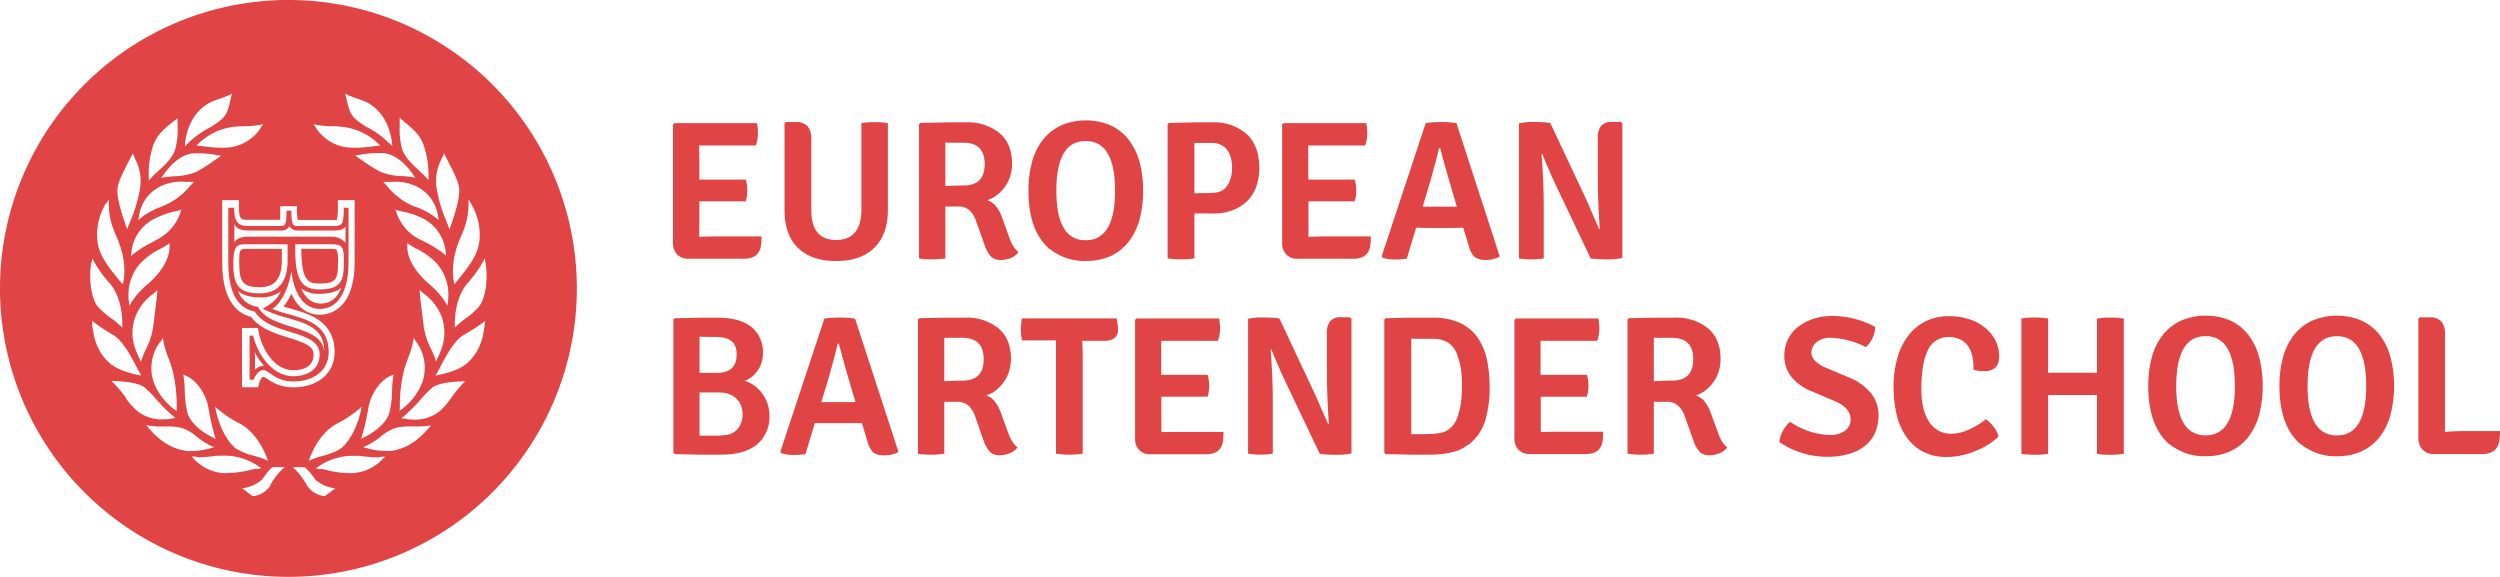 <svg id="Layer_1" data-name="Layer 1" xmlns="http://www.w3.org/2000/svg" viewBox="0 0 567.23 130.88">
    <defs>
        <style>.cls-1{fill:rgba(55, 54, 54, 0);}.cls-2{fill:#e04444;}</style>
    </defs>
    <circle class="cls-1" cx="65.73" cy="65.44" r="57.5"/>
    <path class="cls-2" d="M74.88,56.46H68.37v.27c0,7.59,2.14,7.59,4.13,7.59,3.85,0,4.2-1,4.2-5a6.1,6.1,0,0,0-.32-2.64S76.09,56.46,74.88,56.46Z"/>
    <path class="cls-2" d="M59,65.17c3.33,0,4.94-2,4.94-6V56.46H56.2c-1.84,0-1.92,0-1.92,3.12C54.28,64.05,55.16,65.17,59,65.17Z"/>
    <path class="cls-2" d="M74.57,79.88c0-7.91-8.15-7.74-12.8-9.79,2.31-1.46,3.88-5.35,4.29-8.46h.07c.38,3.46,2,8.46,6.46,8.46,3.79,0,6.49-3.43,6.49-10.67V47.13H78c0,3.8-.31,4.15-2.38,4.15H67.34c-1,0-1.22-.69-1.22-3.46H65c0,2.77-.16,3.46-1.21,3.46H56.42c-2.26,0-3.29-.69-3.29-4.15H51.8V59.48c0,7.39,2.47,10.55,6,11.21,3.56,5.62,14.72,4,14.72,9.74,0,3.4-2.74,4.93-6,4.93-4.78,0-8.15-5.08-9.08-9.22h-.81v10h.92c.27-.69,1-2.16,2.21-2.16s2.77,2.57,6.74,2.57C70.72,86.56,74.57,84.41,74.57,79.88Zm-1.75-11c-2.35,0-3.7-1.64-4.5-3.44a6.33,6.33,0,0,0,4.16,1.22c2.45,0,4-.54,5-1.44C76.56,67.58,75,68.87,72.82,68.87Zm-.34-3.21c-3.6,0-5.49-1.61-5.49-8.93V55.42h7.89c2.79,0,3.15.4,3.15,4C78,63.68,77.47,65.66,72.48,65.66ZM53.18,50.8c.35,1.07,1.54,1.51,3.35,1.51H64a1.9,1.9,0,0,0,1.69-1,2,2,0,0,0,1.7,1H75.7c1.37,0,2.34-.3,2.69-.94v3.72A4.21,4.21,0,0,0,75,53.7H56.3c-1.62,0-2.77.52-3.12,1.36Zm3,4.62h9.07v3.8c0,3.91-1.55,7.34-6.31,7.34-5,0-6-2.11-6-6.83C53,55.4,53.86,55.42,56.2,55.42ZM66.26,74.18c-3-.91-6-1.86-7.51-4.17l-.24-.4L58,69.53A5.42,5.42,0,0,1,54,66c1.09,1,2.71,1.47,5.14,1.47a7.48,7.48,0,0,0,4.58-1.36A7.21,7.21,0,0,1,61.29,69l-1.68,1.07,1.82.82a30,30,0,0,0,3.85,1.27c4.26,1.2,8.28,2.32,8.28,7.56v0C73.21,76.37,69.71,75.25,66.26,74.18ZM59.86,83a2.76,2.76,0,0,0-2,.89c0-.58,0-1.27,0-2.14,0,0,0-1-.05-1.83A15,15,0,0,0,59.9,83Z"/>
    <path class="cls-2" d="M65.44,0a65.44,65.44,0,1,0,65.44,65.44A65.44,65.44,0,0,0,65.44,0Zm39.74,52.22a16.24,16.24,0,0,0,1.13-5.88l0-1.12.57,1A13.61,13.61,0,0,1,108.73,55c-.35,3-2.86,6.07-4.52,8.12-.27.33-.51.62-.71.88l-.42.52-.11-.65c-.78-4.67.92-8.63,1.84-10.75C105,52.77,105.09,52.47,105.18,52.22Zm-4.9-16.35.06-.11c.06-.13.11-.26.17-.38l.25-.57.28.56c.23.45.49.93.74,1.42l0,.08c1.11,2.1,2.36,4.48,2.42,6.22.07,2.15-1,5.51-1.94,8.2l-.27.76-.29-.75c-.15-.41-.31-.83-.49-1.27A31.65,31.65,0,0,1,99,42.25,11,11,0,0,1,100.28,35.87Zm-18.89,57,.66-.58-.17.86c-.75,3.68-2.79,7.44-4.74,8.74a14.83,14.83,0,0,1-4,1.56,22.61,22.61,0,0,0-2.45.82l-.65.27.25-.65c1.43-3.69,3.64-6.46,6.23-7.81A25.58,25.58,0,0,0,81.39,92.87Zm-.78-57.6.75-.11.59-.09h0a20.8,20.8,0,0,1,3.62-.34c.41,0,.83,0,1.25,0,2.46.17,4.82,1.86,7,5l.4.58-.7-.12c-.59-.1-1.3-.16-2.06-.23A14.23,14.23,0,0,1,86.34,39a40.3,40.3,0,0,1-4.41-2.77l0,0-.66-.45Zm1.54,63.65a56.58,56.58,0,0,0,1.48-6.65c.49-2.61,2.47-6,5.18-7.07l.5-.21-.1.53a24.4,24.4,0,0,0-.25,3,21.92,21.92,0,0,1-.64,5.23c-.7,2.06-2.63,3.91-5.76,5.5l-.63.32Zm5.62-56.77,0,0-.16-.17a1.89,1.89,0,0,1-.2-.2l-.47-.51.86,0h1.16a10.63,10.63,0,0,1,6.36,1.48,8.84,8.84,0,0,1,4.08,6.41l.15.82-.63-.55A16.4,16.4,0,0,0,94.52,47L94.38,47c-.71-.3-1.4-.6-2-.93A15.62,15.62,0,0,1,87.77,42.15Zm2.51,5.6c.33.1.66.17,1.07.26a15.92,15.92,0,0,1,3.78,1.18,9.53,9.53,0,0,1,6,8.08l.1.76-.58-.5a26.31,26.31,0,0,0-5-3,10.64,10.64,0,0,1-5.75-6.43l-.19-.55Zm.44,44.89c0-.27,0-.55,0-.83v-.16a34.14,34.14,0,0,1,.87-7.35,35.84,35.84,0,0,1,1.15-3.46,19.41,19.41,0,0,0,1-3.41l.13-.74.59.91a9.75,9.75,0,0,1,1.89,6.28c-.07,4.24-3.46,7.75-5.24,9l-.5.35Zm5.42-18.55c-.1-1-.24-2-.37-3V71c-.19-1.42-.38-2.88-.52-4.49l-.06-.72.55.47.46.4a11.42,11.42,0,0,1,4.2,5.77c1.09,4-.1,6.61-1.15,8.92l-.3.68-.24-.71c-.22-.65-.54-1.35-.88-2.11A16.22,16.22,0,0,1,96.14,74.09Zm1.13-9.72-.49-.46c-1.68-1.54-4.49-4.66-4.37-8.22l0-.55.45.32a15.77,15.77,0,0,0,1.7,1,15.41,15.41,0,0,1,4.77,3.58,10.91,10.91,0,0,1,2.29,8.44l-.09.92-.46-.81A18.31,18.31,0,0,0,97.27,64.37ZM91.7,27.62c1.56,1.25,3.51,2.81,4.3,5a20.39,20.39,0,0,1,1.22,7.54l0,.71-.47-.53c-.45-.5-1-1-1.61-1.58-1.52-1.4-3.24-3-3.91-4.93a17.17,17.17,0,0,1-.54-5.37v-.12c0-.38,0-.7,0-1v-.63Zm-12.84-6.1a23,23,0,0,0,2.3.9l.06,0c.36.13.78.27,1.14.41,1.7.66,5.75,2.9,6.57,9.53l.1.81-.6-.56a20.45,20.45,0,0,0-4.77-3.55,17.64,17.64,0,0,1-2.58-1.68c-1.59-1.27-1.89-2.51-2.31-4.25l0-.08c-.09-.38-.19-.77-.31-1.2l-.17-.62Zm-7,6.8a19,19,0,0,0,3.58.32c.72,0,1.4.05,2,.12a14,14,0,0,1,8.39,3.83l.46.45-.64.05c-.36,0-.78.08-1.19.14a32.69,32.69,0,0,1-3.92.29,15.58,15.58,0,0,1-2.24-.15,9.88,9.88,0,0,1-6.76-4.6l-.42-.61Zm-16.35.32A18.68,18.68,0,0,0,59,28.32l.73-.16-.42.61a9.86,9.86,0,0,1-6.76,4.6,15.68,15.68,0,0,1-2.24.15,32.69,32.69,0,0,1-3.92-.29c-.41-.06-.82-.11-1.19-.14L44.6,33l.46-.45a14,14,0,0,1,8.39-3.83C54.07,28.69,54.74,28.66,55.48,28.64Zm-25,43.83a11.42,11.42,0,0,1,4.2-5.77l.46-.4.55-.47-.06.72c-.14,1.61-.33,3.07-.52,4.49v.07c-.13,1-.27,2-.37,3a16.47,16.47,0,0,1-1.68,5.16c-.34.76-.66,1.46-.88,2.11l-.24.71-.31-.68C30.59,79.08,29.4,76.47,30.49,72.47Zm-.7-3.85-.46.81-.09-.92a10.91,10.91,0,0,1,2.29-8.44,15.41,15.41,0,0,1,4.77-3.58,16.82,16.82,0,0,0,1.7-1l.45-.32,0,.55c.12,3.56-2.69,6.68-4.38,8.22l-.48.46A18.31,18.31,0,0,0,29.79,68.62Zm6.55,9,.59-.91.13.74a19.41,19.41,0,0,0,1,3.41,35.84,35.84,0,0,1,1.15,3.46,34.78,34.78,0,0,1,.87,7.35v.16c0,.28,0,.56,0,.83l0,.61-.5-.35c-1.78-1.27-5.17-4.78-5.24-9A9.69,9.69,0,0,1,36.34,77.6Zm-1.12-23a26.31,26.31,0,0,0-4.95,3l-.59.5.11-.76a9.51,9.51,0,0,1,6-8.08A15.69,15.69,0,0,1,39.54,48c.39-.09.74-.16,1.06-.26l.56-.18-.19.55A10.64,10.64,0,0,1,35.22,54.55ZM38.54,46c-.64.33-1.33.63-2,.93l-.14.06A16.4,16.4,0,0,0,32,49.41l-.63.55.15-.82a8.84,8.84,0,0,1,4.08-6.41A10.63,10.63,0,0,1,42,41.25h1.16l.86,0-.47.51a1.89,1.89,0,0,1-.2.2l-.17.17,0,0A16,16,0,0,1,38.54,46ZM36.6,40.37l.4-.58c2.2-3.16,4.56-4.85,7-5,.43,0,.85,0,1.25,0a20.7,20.7,0,0,1,3.62.34h0l.58.09.75.11-.62.43-.67.45,0,0A40.3,40.3,0,0,1,44.54,39,14.23,14.23,0,0,1,39.36,40c-.76.07-1.47.13-2.06.23ZM42.07,85.2c2.72,1.1,4.69,4.46,5.18,7.07a54.54,54.54,0,0,0,1.48,6.65l.22.68-.64-.32c-3.11-1.59-5.05-3.44-5.75-5.5a21.92,21.92,0,0,1-.64-5.23,26.55,26.55,0,0,0-.25-3l-.1-.53Zm6.76,7.09.66.58a25.26,25.26,0,0,0,4.86,3.21c2.59,1.35,4.8,4.12,6.22,7.81l.26.65-.65-.27a22.61,22.61,0,0,0-2.45-.82,14.83,14.83,0,0,1-4-1.56c-2-1.3-4-5.06-4.74-8.74ZM42,32.38c.82-6.63,4.87-8.87,6.56-9.53l1.15-.41.06,0a24,24,0,0,0,2.3-.9l.59-.27-.18.62c-.11.43-.21.82-.3,1.2l0,.08c-.42,1.74-.72,3-2.31,4.25a17.64,17.64,0,0,1-2.58,1.68,20.88,20.88,0,0,0-4.78,3.55l-.59.56Zm-7.08.28c.8-2.23,2.74-3.79,4.31-5l1.06-.85v.63c0,.28,0,.6,0,1v.12a17.17,17.17,0,0,1-.54,5.37c-.67,2-2.39,3.53-3.9,4.93-.6.56-1.17,1.08-1.61,1.58l-.48.53,0-.71A20.57,20.57,0,0,1,34.87,32.66Zm-5.81,4.21,0-.08c.25-.49.51-1,.74-1.42l.27-.56.26.57c.05.12.11.25.18.38l0,.11a10.88,10.88,0,0,1,1.29,6.38A30.82,30.82,0,0,1,29.63,50l-.5,1.27-.28.75-.27-.76c-.94-2.69-2-6-1.94-8.2C26.7,41.35,28,39,29.06,36.87Zm-5,9.31.57-1,0,1.12a16.24,16.24,0,0,0,1.13,5.88c.09.25.22.55.37.89.92,2.12,2.63,6.08,1.84,10.75l-.11.65L27.39,64l-.72-.88C25,61.06,22.49,58,22.15,55A13.61,13.61,0,0,1,24,46.18Zm-3.3,13.29.14-.87.41.78a25.77,25.77,0,0,0,3.4,4.74c1.94,2.18,3,5.56,3,9.52v.69l-.5-.48a23.41,23.41,0,0,0-2-1.63A15.16,15.16,0,0,1,22,69.33C20.67,67.41,20.1,63.17,20.72,59.47Zm.17,14-.08-.7.56.44A37,37,0,0,0,25,75.6l.78.47c2.13,1.31,3.91,4.7,5.34,7.42.21.41.42.8.62,1.17l.3.56-.62-.13c-3.14-.65-5.34-1.58-6.73-2.88C21.81,79.55,21.22,76.32,20.89,73.5Zm7.58,16.74A28.65,28.65,0,0,0,25.83,87l-.54-.54.77,0c2,.11,5.32.3,6.79,1.48a29.46,29.46,0,0,1,2.7,2.74,34.46,34.46,0,0,0,3.75,3.73l.52.4-.65.12a13.24,13.24,0,0,1-2.42.23,8.91,8.91,0,0,1-5.72-2A16.91,16.91,0,0,1,28.47,90.24Zm13.86,12.1c-2.06-.26-5.22-1.09-8.73-5.24l-.53-.61.79.14a17.18,17.18,0,0,0,2.75.16h.88a15.16,15.16,0,0,1,3.6.31,10.5,10.5,0,0,1,3.43,2,17.47,17.47,0,0,0,3.24,2.07l.75.32-.78.23a16.41,16.41,0,0,1-4.39.64A8,8,0,0,1,42.33,102.34Zm9,5.06A10.07,10.07,0,0,1,44,104.12l-.5-.54.73,0a1.51,1.51,0,0,1,.38.08,1,1,0,0,0,.26.07,22.21,22.21,0,0,0,2.91-.16h.1a17.8,17.8,0,0,1,2-.19h.58a13.8,13.8,0,0,1,8.3,2.48l.52.36-.62.16a2,2,0,0,1-.55,0,2,2,0,0,0-.59.06,22.77,22.77,0,0,1-6.08.88Zm10,2.71a5.41,5.41,0,0,1-4.1,2.5l-2.4-1.8a7.91,7.91,0,0,0,4.44-1.9c.78-.81,1.27-2,2.48-2.89h2.76A14.49,14.49,0,0,0,61.3,110.11ZM60.7,86a4.34,4.34,0,0,0-.94-.51c-.25,0-.71.58-.93,1.38l-.27,1H54.91V74.41h3.62l.22,1.19C59.6,79.68,62.54,84,66.52,84c1.4,0,4.63-.35,4.63-3.56,0-1.86-1.82-2.63-5.68-3.82-3-.94-6.47-2-8.48-4.7-3.13-.79-6.57-3.63-6.57-12.39V45.41h3.8V47c0,2.95.6,2.87,2.2,2.87h7.16c0-.35,0-.84,0-1.72V46.79h3.8v1.39a8.58,8.58,0,0,0,.2,1.72H75.6a6.1,6.1,0,0,0,.84,0A13,13,0,0,0,76.66,47V45.41h3.8v14c0,11.09-6,12-7.85,12-3.28,0-5.29-2.06-6.52-4.78a12.41,12.41,0,0,1-1.77,2.93l1.53.44c4.25,1.19,10.07,2.82,10.07,9.89,0,4.8-3.79,8-9.42,8A10,10,0,0,1,60.7,86Zm13,26.57a5.41,5.41,0,0,1-4.1-2.5A14.67,14.67,0,0,0,66.4,106h2.76a19.51,19.51,0,0,1,2.48,2.89,7.91,7.91,0,0,0,4.44,1.9Zm13.19-8.49a10.06,10.06,0,0,1-7.31,3.28h-.08a22.85,22.85,0,0,1-6.09-.88,1.94,1.94,0,0,0-.58-.06,2,2,0,0,1-.55,0l-.62-.16.52-.36a13.82,13.82,0,0,1,8.3-2.48h.59a17.87,17.87,0,0,1,1.94.19h.1a22.21,22.21,0,0,0,2.91.16,1,1,0,0,0,.26-.07,1.51,1.51,0,0,1,.38-.08l.74,0Zm10.42-7c-3.52,4.15-6.67,5-8.74,5.24a8,8,0,0,1-1,0,16.41,16.41,0,0,1-4.39-.64l-.78-.23.75-.32a16.77,16.77,0,0,0,3.23-2.07,10.63,10.63,0,0,1,3.44-2,15.16,15.16,0,0,1,3.6-.31h.88A17,17,0,0,0,97,96.63l.8-.14ZM105.05,87a29.79,29.79,0,0,0-2.64,3.22,16.5,16.5,0,0,1-2.56,3,8.9,8.9,0,0,1-5.71,2A13.26,13.26,0,0,1,91.71,95l-.65-.12.53-.4a35.38,35.38,0,0,0,3.75-3.73A29.53,29.53,0,0,1,98,88c1.47-1.18,4.8-1.37,6.79-1.48l.78,0ZM110,73.5c-.33,2.82-.92,6-3.8,8.71-1.39,1.3-3.6,2.23-6.74,2.88l-.61.13.3-.56c.2-.37.41-.76.62-1.17,1.43-2.72,3.21-6.11,5.33-7.42l.79-.47a37,37,0,0,0,3.63-2.36l.56-.44Zm-1.14-4.17a15.16,15.16,0,0,1-3.17,2.89,23.41,23.41,0,0,0-2,1.63l-.5.48v-.69c0-4,1.08-7.34,3-9.52a26.16,26.16,0,0,0,3.39-4.74l.41-.78.14.87C110.78,63.17,110.21,67.41,108.85,69.33Z"/>
    <path class="cls-2" d="M158.68,50.94l-.05,2.79,3.15-.09h11a13.45,13.45,0,0,1-.14,2.21q-.5,2.86-3.87,2.86H156.16a3.31,3.31,0,0,1-2.54-1,3.65,3.65,0,0,1-.92-2.62V28.25l.32-.31h18.74a13.11,13.11,0,0,1,.21,2.41,7.87,7.87,0,0,1-.49,2.66H158.63l.05,3.11v4.63l2.92,0h7.59a7.4,7.4,0,0,1,.36,2.45,7.51,7.51,0,0,1-.36,2.48H158.68Z"/>
    <path class="cls-2" d="M201.45,27.94V47.58c0,3.74-1,6.61-3.08,8.64s-4.94,3-8.69,3-6.6-1-8.65-3S178,51.32,178,47.58V28l.27-.31h2.26a3.49,3.49,0,0,1,2.68.93,4.2,4.2,0,0,1,.86,2.93V47.62q0,6.84,5.66,6.83t5.71-6.83V27.94a17.5,17.5,0,0,1,3-.22,17.74,17.74,0,0,1,3,.22"/>
    <path class="cls-2" d="M229.62,37.2a9,9,0,0,1-.43,2.81A8.43,8.43,0,0,1,228,42.39a8.84,8.84,0,0,1-1.77,1.84A7.56,7.56,0,0,1,224,45.42a4.22,4.22,0,0,1,2,1.39,9.15,9.15,0,0,1,1.37,2.56L229,53.91a10.67,10.67,0,0,0,.9,1.94,4.58,4.58,0,0,0,1.21,1.34,4.07,4.07,0,0,1-1.69,1.31,5.86,5.86,0,0,1-2.47.49,2.93,2.93,0,0,1-2.14-.81,7.49,7.49,0,0,1-1.47-2.74l-1.9-5.35a5.91,5.91,0,0,0-1.49-2.4,3.88,3.88,0,0,0-2.7-.83h-2.76V58.63c-.42.06-.88.11-1.39.15s-1.06.07-1.67.07a16.66,16.66,0,0,1-2.91-.22V28.16l.31-.26,6.17-.14c1.7,0,3.06,0,4.08,0a11.5,11.5,0,0,1,7.7,2.42q2.85,2.43,2.85,7.06m-15.14-4.91v9.89c1.56-.09,2.93-.13,4.13-.13,3.21,0,4.8-1.62,4.8-4.85s-1.59-4.86-4.8-4.86h-2.4c-.68,0-1.25,0-1.73-.05"/>
    <path class="cls-2" d="M238.16,56.52q-4.82-4.14-4.81-13.21a24.17,24.17,0,0,1,.87-6.79,14.11,14.11,0,0,1,2.56-5,11.4,11.4,0,0,1,4.1-3.12,14.44,14.44,0,0,1,11,0,11.1,11.1,0,0,1,4.06,3.12,14.24,14.24,0,0,1,2.55,5,24.52,24.52,0,0,1,.87,6.76,24.37,24.37,0,0,1-.87,6.74,14.26,14.26,0,0,1-2.55,5,11,11,0,0,1-4.06,3.12,13.33,13.33,0,0,1-5.46,1.07,12.47,12.47,0,0,1-8.22-2.73M253,43.31Q253,32,246.33,32t-6.65,11.28q0,11.23,6.65,11.23T253,43.31"/>
    <path class="cls-2" d="M275.12,48.43H271v10.2a21.11,21.11,0,0,1-6.08,0V28.17l.32-.27,6.09-.14,3.74,0a11.13,11.13,0,0,1,7.76,2.64q2.9,2.66,2.89,7.69a12,12,0,0,1-.76,4.44,8.66,8.66,0,0,1-2.14,3.24,9.59,9.59,0,0,1-3.34,2,13.05,13.05,0,0,1-4.37.69m-4.11-16V43.85c1.15,0,2.15-.05,3-.05a12.45,12.45,0,0,0,2.09-.15,3.71,3.71,0,0,0,1.48-.59,4.07,4.07,0,0,0,1.1-1.28,6.16,6.16,0,0,0,.66-1.73,8.59,8.59,0,0,0,.23-1.95,9.47,9.47,0,0,0-.23-2.05,5.36,5.36,0,0,0-.76-1.82,4,4,0,0,0-1.42-1.3,4.61,4.61,0,0,0-2.24-.5h-2.25c-.65,0-1.19,0-1.63,0"/>
    <path class="cls-2" d="M296.88,50.94l0,2.79,3.14-.09h11a14.94,14.94,0,0,1-.13,2.21c-.34,1.91-1.62,2.86-3.88,2.86H294.36a3.29,3.29,0,0,1-2.53-1,3.61,3.61,0,0,1-.92-2.62V28.25l.31-.31H310a11.53,11.53,0,0,1,.23,2.41,8.12,8.12,0,0,1-.49,2.66H296.84l0,3.11v4.63l2.92,0h7.6a7.42,7.42,0,0,1,.35,2.45,7.53,7.53,0,0,1-.35,2.48H296.88Z"/>
    <path class="cls-2" d="M332,51.66l-2.2.05h-6.29l-2.2-.05-2.11,7a13.07,13.07,0,0,1-2.68.21,8.48,8.48,0,0,1-2.81-.39l-.22-.32,10-30.24a26.93,26.93,0,0,1,3.59-.22,19.6,19.6,0,0,1,3.38.26l9.83,30.24a6,6,0,0,1-3.11.77,4.1,4.1,0,0,1-2.62-.67,5.38,5.38,0,0,1-1.32-2.57Zm-9.21-4.77,2,0h3.86l1.89,0-1.34-4.57c-1-3.41-1.82-6.32-2.43-8.72h-.27c-.27,1.29-.93,3.83-2,7.6Z"/>
    <path class="cls-2" d="M367.78,27.67l.32.31V58.54a16.35,16.35,0,0,1-3.51.31,26.36,26.36,0,0,1-3.68-.22l-8.27-17.39c-1.19-2.64-2.09-4.73-2.69-6.29l-.19,0q.51,6.34.5,12.23V58.63a16.34,16.34,0,0,1-2.85.22,15,15,0,0,1-2.77-.22V28a14.47,14.47,0,0,1,3.42-.32,26.46,26.46,0,0,1,3.68.22l8.18,17.39L362.84,52l.14,0c-.31-4.34-.45-8.44-.45-12.31V31.4a4.34,4.34,0,0,1,.76-2.88,3.29,3.29,0,0,1,2.56-.85Z"/>
    <path class="cls-2" d="M153.06,72.2c2.34,0,4.32-.1,5.95-.12s2.93,0,3.88,0c3.28,0,5.79.69,7.56,2.08a7.23,7.23,0,0,1,2.65,6A6.64,6.64,0,0,1,172,83.93a6.35,6.35,0,0,1-3,2.47,7.57,7.57,0,0,1,2.17,1.11,7.76,7.76,0,0,1,1.78,1.79,8.6,8.6,0,0,1,1.2,2.31,8.24,8.24,0,0,1,.42,2.61,8.11,8.11,0,0,1-2.82,6.63q-2.84,2.31-8.14,2.31c-1.1,0-2.53,0-4.26,0s-3.83-.09-6.25-.13l-.31-.28V72.47Zm5.66,4.19V84.6h3.91c3,0,4.5-1.37,4.5-4.13a4.24,4.24,0,0,0-.65-2.56,3.36,3.36,0,0,0-1.83-1.17,9.74,9.74,0,0,0-2.72-.29q-1.55,0-3.21-.06m4.42,12.66h-4.42v9.8c.57,0,1.23,0,1.94,0s1.45,0,2.17,0a20.2,20.2,0,0,0,2.1-.2,3.85,3.85,0,0,0,1.8-.75A3.92,3.92,0,0,0,168,96.33a5.19,5.19,0,0,0,.48-2.42,5.09,5.09,0,0,0-.32-1.82,4.4,4.4,0,0,0-1-1.56,4.33,4.33,0,0,0-1.64-1.07,6.32,6.32,0,0,0-2.42-.41"/>
    <path class="cls-2" d="M195.56,96l-2.2,0h-6.29l-2.2,0-2.11,7a12.24,12.24,0,0,1-2.67.22,8,8,0,0,1-2.82-.4l-.22-.31,10-30.24a27,27,0,0,1,3.6-.22,18.5,18.5,0,0,1,3.36.26l9.85,30.24a6.1,6.1,0,0,1-3.13.76,4,4,0,0,1-2.61-.67,5.33,5.33,0,0,1-1.32-2.57Zm-9.21-4.76,2,0h3.86l1.89,0-1.35-4.58c-1-3.42-1.82-6.32-2.42-8.72h-.26c-.28,1.29-.93,3.82-2,7.6Z"/>
    <path class="cls-2" d="M229.35,81.5a9,9,0,0,1-.42,2.82,8.39,8.39,0,0,1-1.2,2.37A9.42,9.42,0,0,1,226,88.54a7.3,7.3,0,0,1-2.22,1.18,4.23,4.23,0,0,1,1.94,1.4,9,9,0,0,1,1.38,2.56l1.66,4.54a10.14,10.14,0,0,0,.9,1.92,4.68,4.68,0,0,0,1.21,1.36,4,4,0,0,1-1.68,1.3,6,6,0,0,1-2.48.49,2.94,2.94,0,0,1-2.14-.8,7.73,7.73,0,0,1-1.48-2.74l-1.87-5.36a6.21,6.21,0,0,0-1.5-2.39,3.93,3.93,0,0,0-2.72-.84h-2.75v11.78c-.42.06-.88.1-1.39.16s-1.06.06-1.67.06a16.66,16.66,0,0,1-2.91-.22V72.47l.31-.27,6.18-.13c1.69,0,3,0,4.07,0a11.5,11.5,0,0,1,7.7,2.42q2.85,2.42,2.85,7m-15.14-4.89V86.5c1.56-.1,2.93-.14,4.13-.14q4.82,0,4.81-4.86t-4.81-4.85h-2.4c-.67,0-1.26,0-1.73,0"/>
    <path class="cls-2" d="M245.66,80.56v22.37a20.07,20.07,0,0,1-6.06,0V80.56l0-3.32-2.74,0h-5a14.49,14.49,0,0,1,0-5h21.47a9.08,9.08,0,0,1,.32,2.45,2.37,2.37,0,0,1-.76,2,3.87,3.87,0,0,1-2.47.63h-2.11l-2.75,0Z"/>
    <path class="cls-2" d="M263.5,95.25l0,2.79L266.6,98h11a15.17,15.17,0,0,1-.12,2.2c-.35,1.91-1.62,2.87-3.88,2.87H261a3.26,3.26,0,0,1-2.53-1,3.6,3.6,0,0,1-.93-2.62V72.56l.32-.31h18.73a12.14,12.14,0,0,1,.23,2.4,8.28,8.28,0,0,1-.49,2.68H263.46l0,3.09v4.64l2.92,0H274A8.69,8.69,0,0,1,274,90H263.5Z"/>
    <path class="cls-2" d="M306.31,72l.33.32v30.55a15.73,15.73,0,0,1-3.51.32,26.27,26.27,0,0,1-3.69-.23l-8.27-17.38c-1.2-2.64-2.09-4.74-2.69-6.29l-.19,0c.33,4.21.5,8.3.5,12.22v11.41a16.2,16.2,0,0,1-2.85.23,14.68,14.68,0,0,1-2.76-.23V72.33a15.68,15.68,0,0,1,3.41-.3,26.51,26.51,0,0,1,3.69.22l8.17,17.39,2.92,6.65.14-.05c-.3-4.35-.45-8.44-.45-12.31V75.7a4.25,4.25,0,0,1,.77-2.87,3.26,3.26,0,0,1,2.56-.86Z"/>
    <path class="cls-2" d="M333.05,100.91a8.54,8.54,0,0,1-3.66,1.71,20.33,20.33,0,0,1-4.74.54l-3.75,0c-1.69,0-3.86-.09-6.49-.13l-.32-.28V72.47l.32-.27c1.73,0,3.48-.1,5.22-.12s3.55,0,5.38,0a14.42,14.42,0,0,1,6.27,1.2,10.11,10.11,0,0,1,4,3.35,13.71,13.71,0,0,1,2.09,5,28.58,28.58,0,0,1,.61,6.07,26.35,26.35,0,0,1-1,7.74,11.16,11.16,0,0,1-3.88,5.55m-2.47-20.53c-.89-2.4-2.74-3.59-5.54-3.59h-2.78c-.81,0-1.51,0-2.1-.05v21.7c.55,0,1.22,0,1.94,0s1.46,0,2.21-.05a18.51,18.51,0,0,0,2.09-.18,5.19,5.19,0,0,0,1.59-.45,5.41,5.41,0,0,0,1.9-1.68A7.89,7.89,0,0,0,331,93.61a15.5,15.5,0,0,0,.56-3c.1-1.06.15-2.16.15-3.29a26.8,26.8,0,0,0-.23-3.6,15.6,15.6,0,0,0-.93-3.37"/>
    <path class="cls-2" d="M349.59,95.25l0,2.79,3.15-.09h11a13.62,13.62,0,0,1-.13,2.2q-.49,2.86-3.86,2.87H347.07a3.28,3.28,0,0,1-2.54-1,3.6,3.6,0,0,1-.92-2.62V72.56l.32-.31h18.73a12.16,12.16,0,0,1,.22,2.4,8,8,0,0,1-.49,2.68H349.54l0,3.09v4.64l2.91,0h7.6a8.69,8.69,0,0,1,0,4.95H349.59Z"/>
    <path class="cls-2" d="M390.38,81.5a9,9,0,0,1-.43,2.82,8.62,8.62,0,0,1-1.18,2.37A9.23,9.23,0,0,1,387,88.54a7.08,7.08,0,0,1-2.22,1.18,4.29,4.29,0,0,1,2,1.4,9,9,0,0,1,1.37,2.56l1.67,4.54a9,9,0,0,0,.89,1.92,4.83,4.83,0,0,0,1.21,1.36,4,4,0,0,1-1.67,1.3,6,6,0,0,1-2.48.49,2.91,2.91,0,0,1-2.15-.8,7.73,7.73,0,0,1-1.48-2.74l-1.89-5.36A6.19,6.19,0,0,0,380.71,92a3.94,3.94,0,0,0-2.71-.84h-2.76v11.78c-.42.06-.88.1-1.4.16s-1,.06-1.66.06a16.66,16.66,0,0,1-2.91-.22V72.47l.31-.27,6.18-.13c1.69,0,3,0,4.06,0a11.49,11.49,0,0,1,7.71,2.42q2.85,2.42,2.85,7m-15.14-4.89V86.5c1.56-.1,2.93-.14,4.13-.14q4.81,0,4.81-4.86t-4.81-4.85H377c-.67,0-1.25,0-1.73,0"/>
    <path class="cls-2" d="M403.72,100.24a6.73,6.73,0,0,1,.84-2.54,6.89,6.89,0,0,1,1.59-2,16.87,16.87,0,0,0,9.08,3,5.39,5.39,0,0,0,3.41-1,3.12,3.12,0,0,0,1.25-2.54c0-1.74-1.21-3.11-3.45-4.09l-5.3-2.26a11.14,11.14,0,0,1-4.72-3.34,7.52,7.52,0,0,1-1.57-4.7,8.55,8.55,0,0,1,.78-3.68,8.4,8.4,0,0,1,2.24-2.86,11.3,11.3,0,0,1,3.47-1.86,13.75,13.75,0,0,1,4.42-.68,20.86,20.86,0,0,1,9.71,2.48,6.45,6.45,0,0,1-2.11,4.58,19.42,19.42,0,0,0-7.91-2.11,4.94,4.94,0,0,0-3.3,1A3.06,3.06,0,0,0,411,80q0,2,3.18,3.39l5.3,2.24a12.31,12.31,0,0,1,5,3.55,7.92,7.92,0,0,1,1.75,5.08,9.55,9.55,0,0,1-.72,3.74,7.58,7.58,0,0,1-2.17,3,10.4,10.4,0,0,1-3.65,1.94,17,17,0,0,1-5.14.7,19.43,19.43,0,0,1-10.83-3.33"/>
    <path class="cls-2" d="M447.76,83.71v-.46a11,11,0,0,0-.32-2.72,6.33,6.33,0,0,0-1-2.15A4.67,4.67,0,0,0,444.72,77a5.62,5.62,0,0,0-2.53-.53,5,5,0,0,0-4.77,3c-1,2-1.48,4.94-1.48,8.92,0,3.17.61,5.64,1.82,7.39a5.74,5.74,0,0,0,5,2.63,9.64,9.64,0,0,0,3.61-.79,18,18,0,0,0,4.2-2.49,7.5,7.5,0,0,1,1.79,1.74,5.6,5.6,0,0,1,1.09,2.17,13.17,13.17,0,0,1-2.32,1.82,17.82,17.82,0,0,1-2.86,1.45,18.38,18.38,0,0,1-3.18,1,15,15,0,0,1-3.32.37,11.28,11.28,0,0,1-5.62-1.29,10.64,10.64,0,0,1-3.75-3.46,14.78,14.78,0,0,1-2.11-5.06,27.46,27.46,0,0,1-.65-6.06,22.82,22.82,0,0,1,1-7.07,14.88,14.88,0,0,1,2.67-5,11.08,11.08,0,0,1,3.94-3,11.7,11.7,0,0,1,4.84-1,15.19,15.19,0,0,1,4.78.71,11.1,11.1,0,0,1,3.62,2,8.92,8.92,0,0,1,2.3,2.87,8,8,0,0,1,.8,3.53c0,2.24-1.13,3.37-3.41,3.37a8.25,8.25,0,0,1-1.08-.07,9.07,9.07,0,0,1-1.3-.24"/>
    <path class="cls-2" d="M475.79,84.6l0-3.32v-9a16.27,16.27,0,0,1,3-.22,17.88,17.88,0,0,1,3.08.22v30.69a19.49,19.49,0,0,1-3.08.22,17.72,17.72,0,0,1-3-.22v-10l0-3.33-2.36,0h-6.32l-2.41,0,0,3.33v10a21,21,0,0,1-6.06,0V72.25a21,21,0,0,1,6.06,0v9l0,3.32,2.41,0h6.32Z"/>
    <path class="cls-2" d="M492.23,100.82c-3.21-2.75-4.8-7.16-4.8-13.2a24.12,24.12,0,0,1,.87-6.79,14,14,0,0,1,2.57-5A11,11,0,0,1,495,72.7a14.44,14.44,0,0,1,11,0A10.92,10.92,0,0,1,510,75.82a14.3,14.3,0,0,1,2.53,5,26.58,26.58,0,0,1,0,13.49,14.37,14.37,0,0,1-2.53,5,11.13,11.13,0,0,1-4.07,3.12,13.33,13.33,0,0,1-5.46,1.08,12.51,12.51,0,0,1-8.23-2.75m14.83-13.2q0-11.3-6.64-11.29t-6.66,11.29c0,7.49,2.22,11.22,6.66,11.22s6.64-3.73,6.64-11.22"/>
    <path class="cls-2" d="M522,100.82c-3.21-2.75-4.81-7.16-4.81-13.2a24.49,24.49,0,0,1,.87-6.79,14.21,14.21,0,0,1,2.57-5,11.07,11.07,0,0,1,4.09-3.12,14.44,14.44,0,0,1,11,0,11.12,11.12,0,0,1,4.08,3.12,14.64,14.64,0,0,1,2.53,5,26.58,26.58,0,0,1,0,13.49,14.72,14.72,0,0,1-2.53,5,11.34,11.34,0,0,1-4.08,3.12,13.32,13.32,0,0,1-5.45,1.08,12.51,12.51,0,0,1-8.23-2.75m14.83-13.2q0-11.3-6.65-11.29t-6.65,11.29c0,7.49,2.22,11.22,6.65,11.22s6.65-3.73,6.65-11.22"/>
    <path class="cls-2" d="M558.87,97.81h8.36a12.62,12.62,0,0,1-.18,2.3c-.33,1.94-1.64,2.91-3.91,2.91H552.22a3.35,3.35,0,0,1-2.56-1,3.55,3.55,0,0,1-.95-2.62V72.29L549,72h2.24a3.49,3.49,0,0,1,2.66.92,4.28,4.28,0,0,1,.84,2.95V98c1.29-.11,2.66-.18,4.1-.18"/>
</svg>